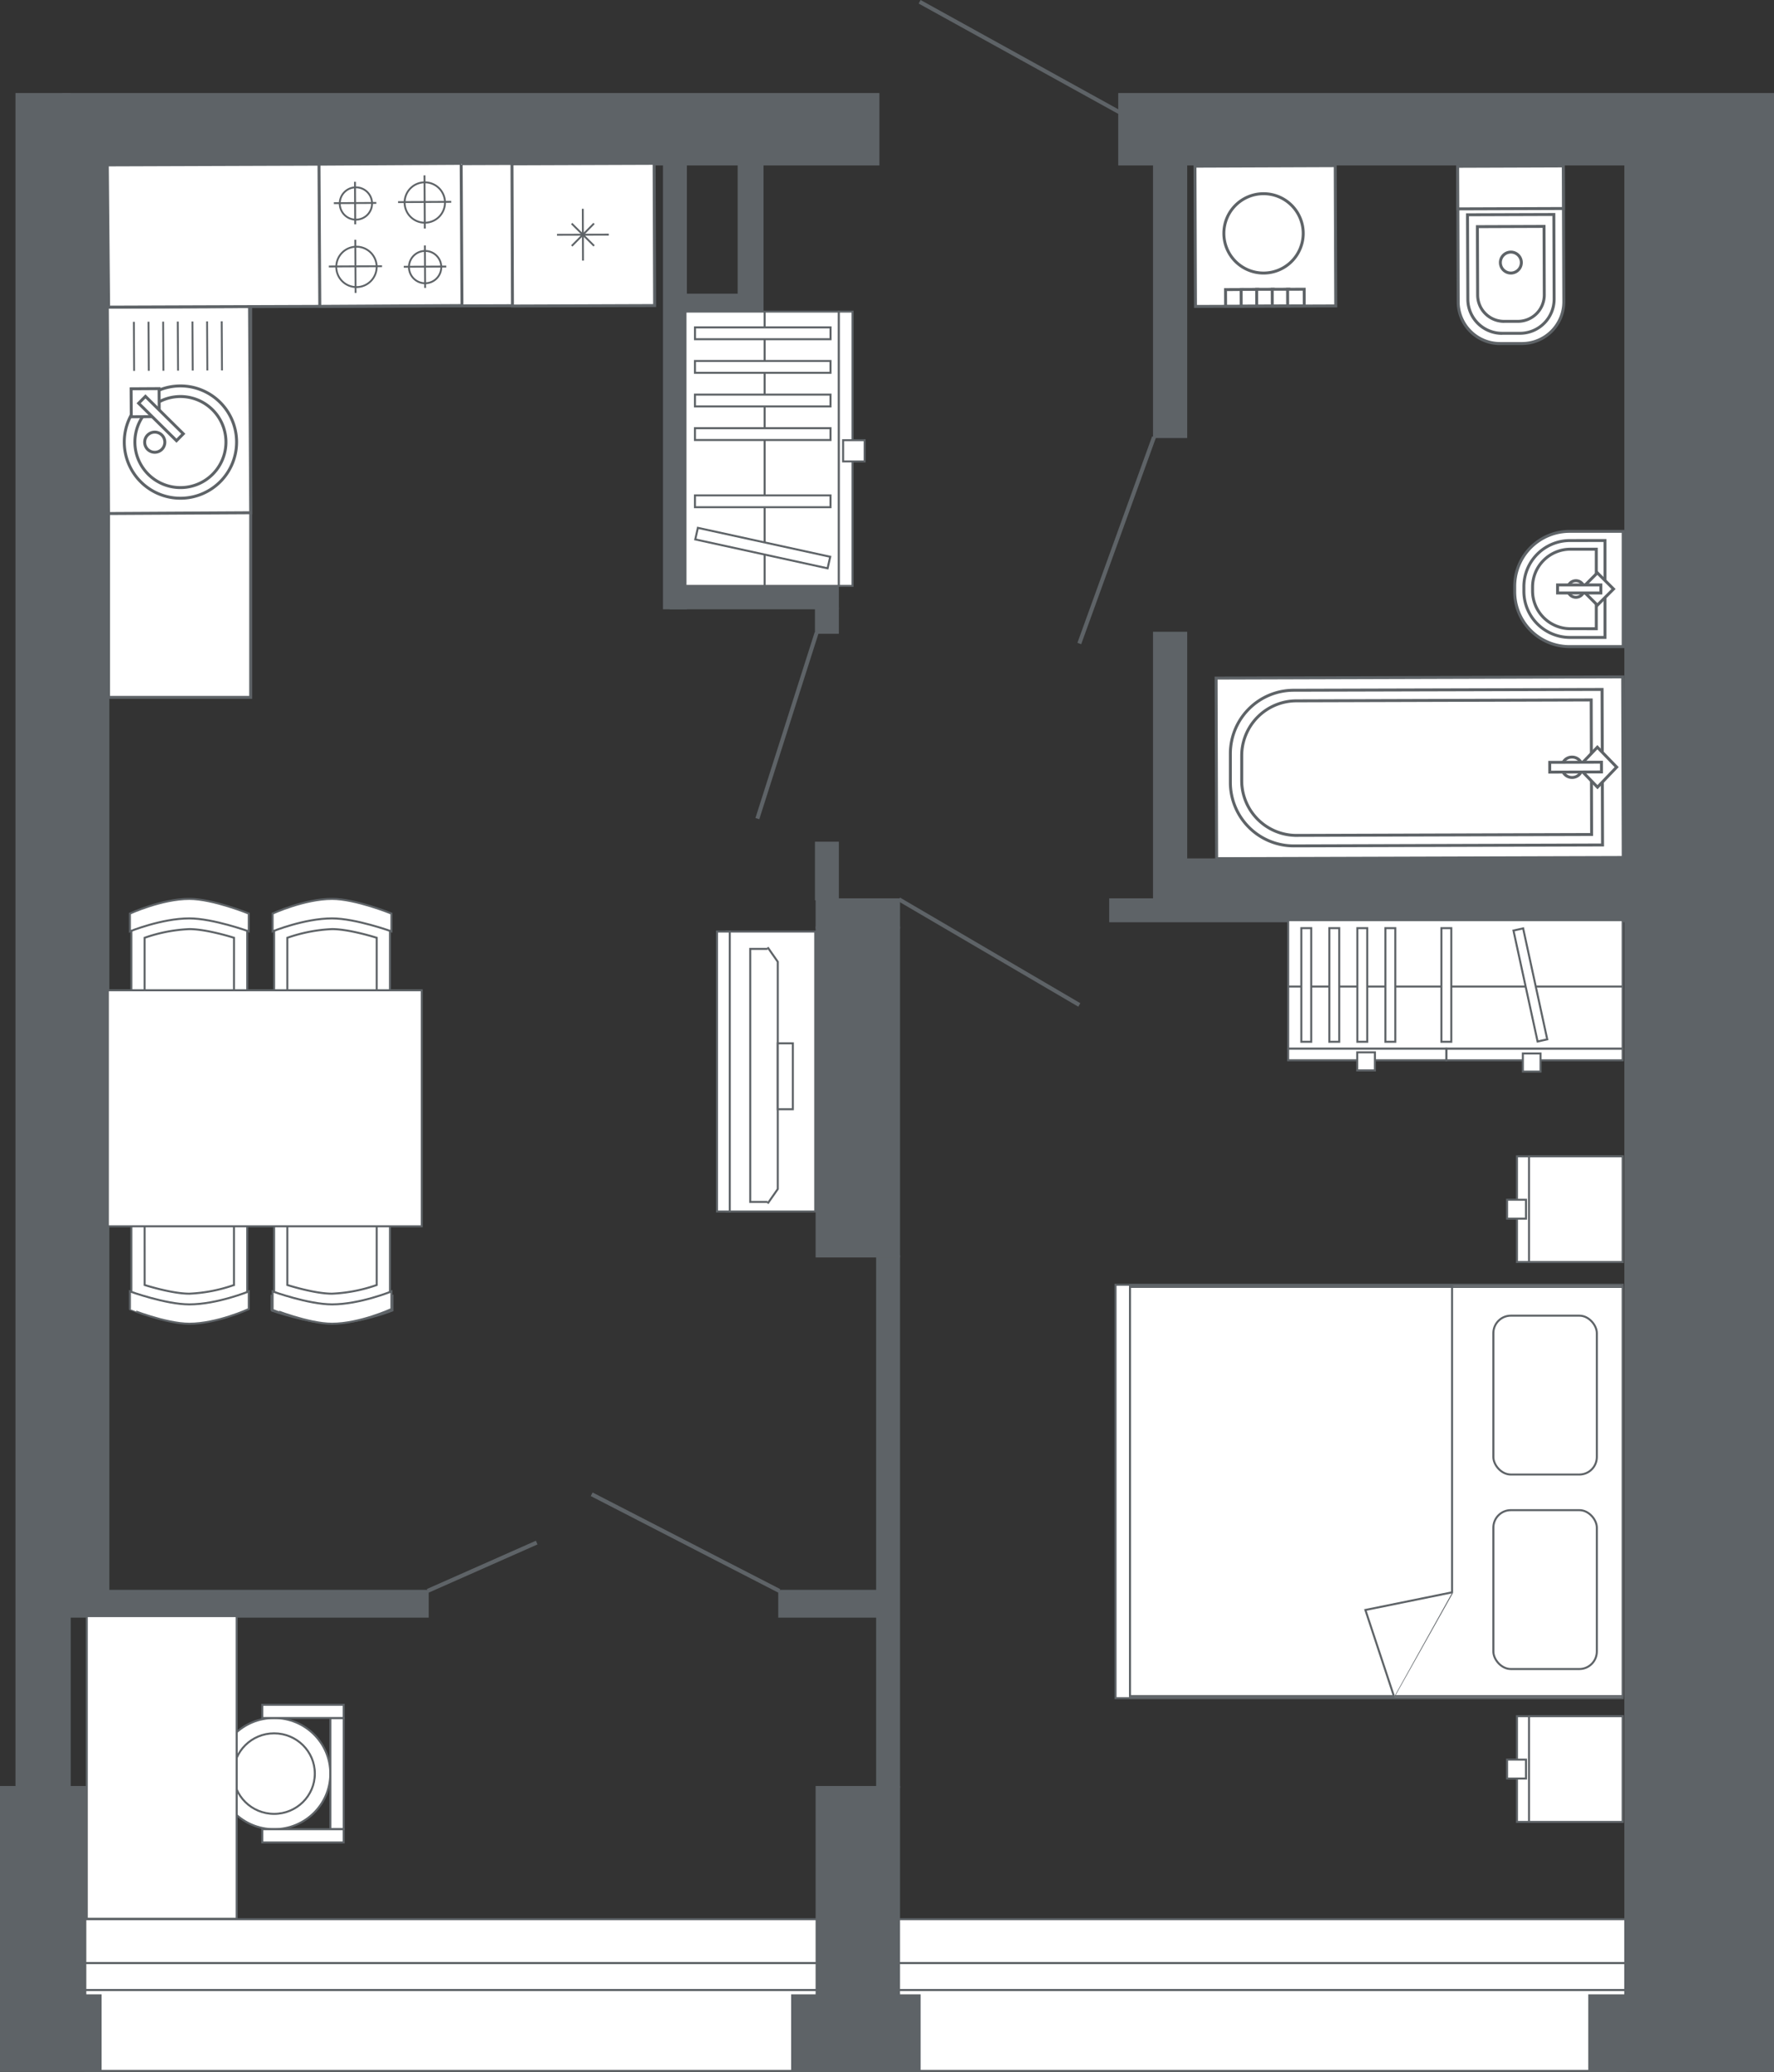 <?xml version="1.0" encoding="UTF-8"?> <svg xmlns="http://www.w3.org/2000/svg" viewBox="0 0 439.28 513.06"><rect x="0" y="0" width="439.28" height="513.06" fill="#333333" stroke="none"/> <defs> <style>.cls-1,.cls-2,.cls-4{fill:#fff;}.cls-1,.cls-2,.cls-3,.cls-4{stroke:#5e6367;stroke-miterlimit:10;}.cls-1,.cls-3{stroke-width:0.5px;}.cls-3{fill:#5e6367;}.cls-4{stroke-width:0.46px;}</style> </defs> <g id="walls"> <rect class="cls-1" x="21.08" y="486.09" width="381.38" height="6.7"></rect> <rect class="cls-1" x="21.08" y="475.25" width="381.38" height="10.84"></rect> <rect class="cls-1" x="21.08" y="492.79" width="381.38" height="20.02"></rect> <path class="cls-1" d="M209.19,173.81" transform="translate(-43.12 -37.21)"></path> <line class="cls-2" x1="285.76" y1="108.22" x2="267.26" y2="159.35"></line> <line class="cls-2" x1="202.21" y1="156.69" x2="187.54" y2="202.71"></line> <line class="cls-2" x1="222.62" y1="222.7" x2="267.26" y2="248.85"></line> <line class="cls-2" x1="146.51" y1="370.02" x2="192.96" y2="393.94"></line> <line class="cls-2" x1="132.9" y1="381.98" x2="105.91" y2="393.94"></line> <line class="cls-2" x1="227.72" y1="0.44" x2="280.21" y2="29.46"></line> <rect class="cls-3" x="0.25" y="494.1" width="24.66" height="18.71"></rect> <rect class="cls-3" x="0.25" y="442.51" width="20.83" height="51.59"></rect> <rect class="cls-3" x="196.15" y="494.1" width="31.57" height="18.71"></rect> <rect class="cls-3" x="402.47" y="40.72" width="36.57" height="453.38"></rect> <rect class="cls-3" x="202.21" y="442.51" width="20.41" height="51.59"></rect> <rect class="cls-3" x="202.21" y="229.71" width="20.41" height="81.42"></rect> <rect class="cls-3" x="4.08" y="23.29" width="13.18" height="419.22"></rect> <rect class="cls-3" x="393.54" y="494.1" width="45.49" height="18.71"></rect> <rect class="cls-3" x="277.15" y="23.29" width="161.89" height="17.43"></rect> <rect class="cls-3" x="15.66" y="23.29" width="201.85" height="17.43"></rect> <rect class="cls-3" x="217.2" y="311.13" width="5.42" height="131.38"></rect> <rect class="cls-3" x="17.26" y="393.94" width="88.65" height="6.38"></rect> <rect class="cls-3" x="192.96" y="393.94" width="25.31" height="6.38"></rect> <rect class="cls-3" x="17.26" y="40.72" width="9.57" height="353.21"></rect> <rect class="cls-3" x="274.91" y="222.7" width="127.55" height="5.42"></rect> <rect class="cls-3" x="202.21" y="222.7" width="20.41" height="7.02"></rect> <rect class="cls-3" x="164.42" y="38.7" width="5.42" height="111.93"></rect> <rect class="cls-3" x="166.07" y="145.21" width="41.4" height="5.42"></rect> <rect class="cls-3" x="202.05" y="208.67" width="5.42" height="14.03"></rect> <rect class="cls-3" x="202.05" y="150.63" width="5.42" height="6.06"></rect> <rect class="cls-3" x="285.76" y="156.69" width="7.97" height="66.01"></rect> <rect class="cls-3" x="293.73" y="212.81" width="108.74" height="9.89"></rect> <rect class="cls-3" x="285.76" y="40.72" width="7.97" height="67.5"></rect> <polygon class="cls-3" points="168.57 72.97 182.91 72.97 182.91 40.72 188.81 40.72 188.81 77.71 168.57 77.71 168.57 72.97"></polygon> </g> <g id="Furniture"> <rect class="cls-1" x="212.85" y="114.38" width="37.98" height="67.92" transform="translate(420.57 259.46) rotate(180)"></rect> <line class="cls-1" x1="189.34" y1="77.16" x2="189.34" y2="145.08"></line> <rect class="cls-1" x="230.52" y="102.97" width="2.93" height="33.57" transform="translate(308.63 -149.45) rotate(90)"></rect> <rect class="cls-1" x="230.52" y="111.29" width="2.93" height="33.57" transform="translate(316.94 -141.13) rotate(90)"></rect> <rect class="cls-1" x="230.52" y="119.61" width="2.93" height="33.57" transform="translate(325.26 -132.81) rotate(90)"></rect> <rect class="cls-1" x="230.52" y="127.93" width="2.93" height="33.57" transform="translate(333.58 -124.49) rotate(90)"></rect> <rect class="cls-1" x="230.52" y="144.57" width="2.93" height="33.57" transform="translate(350.22 -107.85) rotate(90)"></rect> <polygon class="cls-1" points="172.16 133.57 172.81 130.71 205.58 137.87 204.93 140.73 172.16 133.57"></polygon> <rect class="cls-1" x="250.84" y="114.38" width="3.39" height="67.92" transform="translate(461.95 259.46) rotate(-180)"></rect> <rect class="cls-1" x="251.9" y="146.21" width="5.33" height="5.26" transform="translate(466 260.47) rotate(-180)"></rect> <path class="cls-1" d="M111,329h28.69v29.51s-7.68,2.79-14.34,2.79c-5.69,0-14.35-2.79-14.35-2.79Z" transform="translate(-43.12 -37.21)"></path> <path class="cls-1" d="M114.27,332.64H136.4v22.77a38.51,38.51,0,0,1-11.06,2.15c-4.39,0-11.07-2.15-11.07-2.15Z" transform="translate(-43.12 -37.21)"></path> <path class="cls-2" d="M125.34,364.62c6.83,0,14.71-3.07,14.71-3.07v-3.09s-7.88,2.79-14.71,2.79c-5.84,0-14.72-2.79-14.72-2.79v3.09S119.5,364.62,125.34,364.62Z" transform="translate(-43.12 -37.21)"></path> <path class="cls-1" d="M111,329h28.69v29.51s-7.68,2.79-14.34,2.79c-5.69,0-14.35-2.79-14.35-2.79Z" transform="translate(-43.12 -37.21)"></path> <path class="cls-1" d="M114.27,332.64H136.4v22.77a38.51,38.51,0,0,1-11.06,2.15c-4.39,0-11.07-2.15-11.07-2.15Z" transform="translate(-43.12 -37.21)"></path> <path class="cls-1" d="M125.34,365c6.83,0,14.71-3.63,14.71-3.63V357s-7.88,3.21-14.71,3.21c-5.84,0-14.72-3.21-14.72-3.21v4.41S119.5,365,125.34,365Z" transform="translate(-43.12 -37.21)"></path> <path class="cls-1" d="M75.65,329h28.69v29.51s-7.68,2.79-14.35,2.79c-5.68,0-14.34-2.79-14.34-2.79Z" transform="translate(-43.12 -37.21)"></path> <path class="cls-1" d="M78.93,332.64h22.13v22.77A38.52,38.52,0,0,1,90,357.56c-4.38,0-11.06-2.15-11.06-2.15Z" transform="translate(-43.12 -37.21)"></path> <path class="cls-1" d="M90,365c6.84,0,14.72-3.63,14.72-3.63V357s-7.88,3.21-14.72,3.21c-5.83,0-14.71-3.21-14.71-3.21v4.41S84.16,365,90,365Z" transform="translate(-43.12 -37.21)"></path> <path class="cls-1" d="M104.34,295.89H75.65V266.37s7.68-2.78,14.34-2.78c5.69,0,14.35,2.78,14.35,2.78Z" transform="translate(-43.12 -37.21)"></path> <path class="cls-1" d="M101.06,292.2H78.93V269.43A38.51,38.51,0,0,1,90,267.28c4.39,0,11.07,2.15,11.07,2.15Z" transform="translate(-43.12 -37.21)"></path> <path class="cls-1" d="M90,259.8c-6.83,0-14.71,3.63-14.71,3.63v4.41s7.88-3.21,14.71-3.21c5.84,0,14.72,3.21,14.72,3.21v-4.41S95.83,259.8,90,259.8Z" transform="translate(-43.12 -37.21)"></path> <path class="cls-1" d="M139.68,295.89H111V266.37s7.68-2.78,14.35-2.78c5.68,0,14.34,2.78,14.34,2.78Z" transform="translate(-43.12 -37.21)"></path> <path class="cls-1" d="M136.4,292.2H114.27V269.43a38.52,38.52,0,0,1,11.07-2.15c4.38,0,11.06,2.15,11.06,2.15Z" transform="translate(-43.12 -37.21)"></path> <path class="cls-1" d="M125.34,259.8c-6.84,0-14.72,3.63-14.72,3.63v4.41s7.88-3.21,14.72-3.21c5.83,0,14.71,3.21,14.71,3.21v-4.41S131.17,259.8,125.34,259.8Z" transform="translate(-43.12 -37.21)"></path> <rect class="cls-1" x="69.84" y="282.43" width="77.72" height="58.44" transform="translate(174.27 586.09) rotate(-180)"></rect> <rect class="cls-1" x="387.59" y="239.58" width="31.84" height="82.83" transform="translate(79.4 647.29) rotate(-90)"></rect> <line class="cls-1" x1="318.98" y1="244.29" x2="401.81" y2="244.29"></line> <rect class="cls-1" x="322.24" y="229.83" width="2.45" height="28.14"></rect> <rect class="cls-1" x="329.17" y="229.83" width="2.45" height="28.14"></rect> <rect class="cls-1" x="336.11" y="229.83" width="2.45" height="28.14"></rect> <rect class="cls-1" x="343.05" y="229.83" width="2.45" height="28.14"></rect> <rect class="cls-1" x="356.92" y="229.83" width="2.45" height="28.14"></rect> <polygon class="cls-1" points="377.16 229.89 374.77 230.43 380.74 257.9 383.13 257.37 377.16 229.89"></polygon> <rect class="cls-1" x="421.67" y="276.5" width="2.85" height="43.67" transform="translate(81.64 684.22) rotate(-90)"></rect> <rect class="cls-1" x="420.16" y="298.12" width="4.47" height="4.38" transform="translate(78.97 685.5) rotate(-90)"></rect> <rect class="cls-1" x="380.26" y="278.75" width="2.85" height="39.16" transform="translate(40.22 642.8) rotate(-90)"></rect> <rect class="cls-1" x="379.16" y="297.84" width="4.47" height="4.38" transform="translate(38.24 644.22) rotate(-90)"></rect> <rect class="cls-1" x="179.9" y="230.68" width="21.97" height="69.31"></rect> <rect class="cls-1" x="220.66" y="267.89" width="3.15" height="69.31" transform="translate(401.36 567.88) rotate(-180)"></rect> <polyline class="cls-1" points="190.09 297.63 185.77 297.63 185.77 234.97 190.09 234.97"></polyline> <polyline class="cls-1" points="190.09 234.58 192.59 238.16 192.59 294.44 190.09 298.02"></polyline> <rect class="cls-1" x="192.59" y="258.35" width="3.73" height="16.32"></rect> <rect class="cls-1" x="276.23" y="318.14" width="125.58" height="102.37"></rect> <rect class="cls-1" x="279.81" y="318.67" width="122" height="101.33"></rect> <rect class="cls-1" x="369.79" y="373.95" width="25.62" height="39.34" rx="4.33"></rect> <polygon class="cls-1" points="359.56 318.67 279.81 318.67 279.81 419.99 345.18 419.99 359.56 394.36 359.56 318.67"></polygon> <polyline class="cls-1" points="359.63 394.29 338.1 398.67 345.22 420.18"></polyline> <rect class="cls-1" x="369.79" y="325.79" width="25.62" height="39.34" rx="4.33"></rect> <rect class="cls-1" x="375.64" y="424.98" width="26.17" height="26.17"></rect> <rect class="cls-1" x="373.19" y="435.73" width="4.68" height="4.68"></rect> <rect class="cls-1" x="378.62" y="424.98" width="23.19" height="26.17"></rect> <rect class="cls-1" x="375.64" y="286.34" width="26.17" height="26.17"></rect> <rect class="cls-1" x="373.19" y="297.09" width="4.68" height="4.68"></rect> <rect class="cls-1" x="378.62" y="286.34" width="23.19" height="26.17"></rect> <rect class="cls-2" x="27.01" y="75.92" width="34.93" height="96.63"></rect> <rect class="cls-4" x="27.01" y="75.92" width="34.93" height="96.63"></rect> <rect class="cls-2" x="69.97" y="113.33" width="34.93" height="50.82" transform="translate(-43.88 -36.73) rotate(-0.32)"></rect> <rect class="cls-4" x="69.97" y="113.33" width="34.93" height="50.82" transform="translate(-43.88 -36.73) rotate(-0.32)"></rect> <path class="cls-2" d="M87.87,160.45a13.77,13.77,0,1,1,13.7-13.85,13.77,13.77,0,0,1-13.7,13.85" transform="translate(-43.12 -37.21)"></path> <path class="cls-4" d="M87.87,160.45a13.77,13.77,0,1,1,13.7-13.85A13.77,13.77,0,0,1,87.87,160.45Z" transform="translate(-43.12 -37.21)"></path> <path class="cls-2" d="M84.93,157.44a11.14,11.14,0,1,1,13.63-7.89,11.13,11.13,0,0,1-13.63,7.89" transform="translate(-43.12 -37.21)"></path> <path class="cls-4" d="M84.93,157.44a11.14,11.14,0,1,1,13.63-7.89A11.13,11.13,0,0,1,84.93,157.44Z" transform="translate(-43.12 -37.21)"></path> <line class="cls-4" x1="54.9" y1="79.56" x2="54.97" y2="91.72"></line> <line class="cls-4" x1="51.28" y1="79.59" x2="51.34" y2="91.73"></line> <line class="cls-4" x1="47.65" y1="79.61" x2="47.72" y2="91.76"></line> <line class="cls-4" x1="44.02" y1="79.63" x2="44.09" y2="91.78"></line> <line class="cls-4" x1="40.4" y1="79.65" x2="40.46" y2="91.8"></line> <line class="cls-4" x1="36.77" y1="79.67" x2="36.84" y2="91.82"></line> <line class="cls-4" x1="33.15" y1="79.69" x2="33.21" y2="91.84"></line> <path class="cls-2" d="M81.45,149.07a2.36,2.36,0,1,1,2.35-2.37,2.36,2.36,0,0,1-2.35,2.37" transform="translate(-43.12 -37.21)"></path> <path class="cls-4" d="M81.45,149.07a2.36,2.36,0,1,1,2.35-2.37A2.36,2.36,0,0,1,81.45,149.07Z" transform="translate(-43.12 -37.21)"></path> <rect class="cls-2" x="75.73" y="133.61" width="6.66" height="6.66" transform="translate(-43.92 -36.75) rotate(-0.34)"></rect> <rect class="cls-4" x="75.73" y="133.61" width="6.66" height="6.66" transform="translate(-43.92 -36.75) rotate(-0.34)"></rect> <rect class="cls-2" x="81.91" y="134.42" width="2.13" height="12.91" transform="translate(-118.66 63.61) rotate(-45.33)"></rect> <rect class="cls-4" x="81.91" y="134.42" width="2.13" height="12.91" transform="translate(-118.66 63.61) rotate(-45.33)"></rect> <polygon class="cls-2" points="136.8 75.53 27.03 75.91 26.71 40.97 136.5 40.59 136.8 75.53"></polygon> <polygon class="cls-4" points="136.8 75.53 27.03 75.91 26.71 40.97 136.5 40.59 136.8 75.53"></polygon> <rect class="cls-2" x="122.34" y="77.9" width="34.94" height="34.94" transform="translate(-43.65 -36.43) rotate(-0.32)"></rect> <rect class="cls-4" x="122.34" y="77.9" width="34.94" height="34.94" transform="translate(-43.65 -36.43) rotate(-0.32)"></rect> <path class="cls-4" d="M144.39,103.41a4,4,0,1,1,4,3.94A4,4,0,0,1,144.39,103.41Z" transform="translate(-43.12 -37.21)"></path> <path class="cls-4" d="M126.39,103.37a5,5,0,1,1,5,4.93A5,5,0,0,1,126.39,103.37Z" transform="translate(-43.12 -37.21)"></path> <path class="cls-4" d="M143.31,87.43a5,5,0,1,1,5,4.93A5,5,0,0,1,143.31,87.43Z" transform="translate(-43.12 -37.21)"></path> <path class="cls-4" d="M127.25,87.66a4,4,0,1,1,4,3.94A4,4,0,0,1,127.25,87.66Z" transform="translate(-43.12 -37.21)"></path> <line class="cls-4" x1="105.27" y1="71.29" x2="105.21" y2="60.77"></line> <line class="cls-4" x1="99.98" y1="66.06" x2="110.5" y2="66"></line> <line class="cls-4" x1="88.05" y1="72.53" x2="87.98" y2="59.37"></line> <line class="cls-4" x1="81.43" y1="65.99" x2="94.6" y2="65.92"></line> <line class="cls-4" x1="105.19" y1="56.59" x2="105.11" y2="43.43"></line> <line class="cls-4" x1="98.57" y1="50.05" x2="111.73" y2="49.98"></line> <line class="cls-4" x1="87.96" y1="55.55" x2="87.9" y2="45.02"></line> <line class="cls-4" x1="82.67" y1="50.31" x2="93.19" y2="50.25"></line> <rect class="cls-2" x="170.08" y="77.87" width="34.93" height="34.94" transform="translate(-43.44 -36.57) rotate(-0.2)"></rect> <rect class="cls-4" x="170.08" y="77.87" width="34.93" height="34.94" transform="translate(-43.44 -36.57) rotate(-0.2)"></rect> <line class="cls-4" x1="137.92" y1="58.14" x2="150.75" y2="58.1"></line> <line class="cls-4" x1="144.36" y1="64.53" x2="144.31" y2="51.71"></line> <line class="cls-4" x1="141.58" y1="60.9" x2="147.09" y2="55.34"></line> <line class="cls-4" x1="147.11" y1="60.88" x2="141.56" y2="55.36"></line> <rect class="cls-2" x="344.46" y="205.1" width="100.41" height="44.45" transform="translate(-43.8 -36.03) rotate(-0.17)"></rect> <rect class="cls-4" x="344.46" y="205.1" width="100.41" height="44.45" transform="translate(-43.8 -36.03) rotate(-0.17)"></rect> <path class="cls-2" d="M439.69,208.07l.12,38.24-76.28.23A15.57,15.57,0,0,1,347.92,231l0-7.12a15.57,15.57,0,0,1,15.52-15.61Z" transform="translate(-43.12 -37.21)"></path> <path class="cls-4" d="M439.69,208.07l.12,38.24-76.28.23A15.57,15.57,0,0,1,347.92,231l0-7.12a15.57,15.57,0,0,1,15.52-15.61Z" transform="translate(-43.12 -37.21)"></path> <path class="cls-2" d="M437,210.67l.1,33.05-72.88.22a13.43,13.43,0,0,1-13.49-13.4l0-6.16a13.45,13.45,0,0,1,13.41-13.49Z" transform="translate(-43.12 -37.21)"></path> <path class="cls-4" d="M437,210.67l.1,33.05-72.88.22a13.43,13.43,0,0,1-13.49-13.4l0-6.16a13.45,13.45,0,0,1,13.41-13.49Z" transform="translate(-43.12 -37.21)"></path> <path class="cls-2" d="M432.29,224.82a2.39,2.39,0,1,1-2.28,2.4,2.35,2.35,0,0,1,2.28-2.4" transform="translate(-43.12 -37.21)"></path> <path class="cls-4" d="M432.29,224.82a2.39,2.39,0,1,1-2.28,2.4A2.35,2.35,0,0,1,432.29,224.82Z" transform="translate(-43.12 -37.21)"></path> <polygon class="cls-2" points="395.54 185.22 400.13 189.96 395.57 194.73 390.98 189.99 395.54 185.22"></polygon> <polygon class="cls-4" points="395.54 185.22 400.13 189.96 395.57 194.73 390.98 189.99 395.54 185.22"></polygon> <rect class="cls-2" x="427.02" y="226.08" width="12.54" height="2.15" transform="translate(-43.89 -35.75) rotate(-0.19)"></rect> <rect class="cls-4" x="427.02" y="226.08" width="12.54" height="2.15" transform="translate(-43.89 -35.75) rotate(-0.19)"></rect> <path class="cls-2" d="M414.58,122.14l5.46,0a10.22,10.22,0,0,0,10.18-10.25l-.13-33.47-25.88.1.12,33.46a10.22,10.22,0,0,0,10.25,10.18" transform="translate(-43.12 -37.21)"></path> <path class="cls-4" d="M414.58,122.14l5.46,0a10.22,10.22,0,0,0,10.18-10.25l-.13-33.47-25.88.1.12,33.46A10.22,10.22,0,0,0,414.58,122.14Z" transform="translate(-43.12 -37.21)"></path> <path class="cls-2" d="M415.08,119.61l4.45,0a8.33,8.33,0,0,0,8.29-8.36l-.07-20.79-21.11.07.08,20.8a8.34,8.34,0,0,0,8.36,8.3" transform="translate(-43.12 -37.21)"></path> <path class="cls-4" d="M415.08,119.61l4.45,0a8.33,8.33,0,0,0,8.29-8.36l-.07-20.79-21.11.07.08,20.8A8.34,8.34,0,0,0,415.08,119.61Z" transform="translate(-43.12 -37.21)"></path> <path class="cls-2" d="M415.58,116.65H419a6.4,6.4,0,0,0,6.38-6.43l-.06-16.81-16.23.06.06,16.81a6.4,6.4,0,0,0,6.43,6.38" transform="translate(-43.12 -37.21)"></path> <path class="cls-4" d="M415.58,116.65H419a6.4,6.4,0,0,0,6.38-6.43l-.06-16.81-16.23.06.06,16.81A6.4,6.4,0,0,0,415.58,116.65Z" transform="translate(-43.12 -37.21)"></path> <path class="cls-2" d="M414.78,102.24a2.46,2.46,0,1,1,2.47,2.45,2.47,2.47,0,0,1-2.47-2.45" transform="translate(-43.12 -37.21)"></path> <path class="cls-4" d="M414.78,102.24a2.46,2.46,0,1,1,2.47,2.45A2.47,2.47,0,0,1,414.78,102.24Z" transform="translate(-43.12 -37.21)"></path> <rect class="cls-2" x="404.23" y="78.45" width="25.89" height="10.27" transform="translate(-43.42 -35.72) rotate(-0.2)"></rect> <rect class="cls-4" x="404.23" y="78.45" width="25.89" height="10.27" transform="translate(-43.42 -35.72) rotate(-0.2)"></rect> <rect class="cls-2" x="339.21" y="78.46" width="34.46" height="34.46" transform="translate(-43.46 -35.93) rotate(-0.21)"></rect> <rect class="cls-4" x="339.21" y="78.46" width="34.46" height="34.46" transform="translate(-43.46 -35.93) rotate(-0.21)"></rect> <rect class="cls-2" x="346.74" y="109.05" width="3.85" height="3.85" transform="translate(-43.55 -35.87) rotate(-0.22)"></rect> <rect class="cls-4" x="346.74" y="109.05" width="3.85" height="3.85" transform="translate(-43.55 -35.87) rotate(-0.22)"></rect> <rect class="cls-2" x="350.59" y="109.04" width="3.84" height="3.85" transform="translate(-43.48 -36.07) rotate(-0.19)"></rect> <rect class="cls-4" x="350.59" y="109.04" width="3.84" height="3.85" transform="translate(-43.48 -36.07) rotate(-0.19)"></rect> <rect class="cls-2" x="354.43" y="109.02" width="3.84" height="3.85" transform="translate(-43.48 -36.06) rotate(-0.19)"></rect> <rect class="cls-4" x="354.43" y="109.02" width="3.84" height="3.85" transform="translate(-43.48 -36.06) rotate(-0.19)"></rect> <rect class="cls-2" x="358.28" y="109.01" width="3.85" height="3.85" transform="translate(-43.48 -36.05) rotate(-0.19)"></rect> <rect class="cls-4" x="358.28" y="109.01" width="3.85" height="3.85" transform="translate(-43.48 -36.05) rotate(-0.19)"></rect> <rect class="cls-2" x="362.09" y="109" width="3.84" height="3.85" transform="translate(-43.48 -36.03) rotate(-0.19)"></rect> <rect class="cls-4" x="362.09" y="109" width="3.84" height="3.85" transform="translate(-43.48 -36.03) rotate(-0.19)"></rect> <path class="cls-2" d="M356,85.31A9.69,9.69,0,1,1,346.31,95,9.69,9.69,0,0,1,356,85.31" transform="translate(-43.12 -37.21)"></path> <path class="cls-4" d="M356,85.31A9.69,9.69,0,1,1,346.31,95,9.69,9.69,0,0,1,356,85.31Z" transform="translate(-43.12 -37.21)"></path> <path class="cls-2" d="M444.92,168.92v28.27H431.79a13.44,13.44,0,0,1-13.46-13.44v-1.36a13.46,13.46,0,0,1,13.44-13.47Z" transform="translate(-43.12 -37.21)"></path> <path class="cls-4" d="M444.92,168.92v28.27H431.79a13.44,13.44,0,0,1-13.46-13.44v-1.36a13.46,13.46,0,0,1,13.44-13.47Z" transform="translate(-43.12 -37.21)"></path> <path class="cls-2" d="M440.41,171.19l0,23.73H431.9a11.29,11.29,0,0,1-11.3-11.29v-1.14a11.28,11.28,0,0,1,11.28-11.29Z" transform="translate(-43.12 -37.21)"></path> <path class="cls-4" d="M440.41,171.19l0,23.73H431.9a11.29,11.29,0,0,1-11.3-11.29v-1.14a11.28,11.28,0,0,1,11.28-11.29Z" transform="translate(-43.12 -37.21)"></path> <path class="cls-2" d="M438.26,173.34l0,19.42H432a9.24,9.24,0,0,1-9.25-9.24v-.94a9.24,9.24,0,0,1,9.24-9.24Z" transform="translate(-43.12 -37.21)"></path> <path class="cls-4" d="M438.26,173.34l0,19.42H432a9.24,9.24,0,0,1-9.25-9.24v-.94a9.24,9.24,0,0,1,9.24-9.24Z" transform="translate(-43.12 -37.21)"></path> <path class="cls-2" d="M433.34,181.14a1.92,1.92,0,1,1-1.91,1.92,1.92,1.92,0,0,1,1.91-1.92" transform="translate(-43.12 -37.21)"></path> <path class="cls-4" d="M433.34,181.14a1.92,1.92,0,1,1-1.91,1.92A1.92,1.92,0,0,1,433.34,181.14Z" transform="translate(-43.12 -37.21)"></path> <rect class="cls-2" x="435.96" y="180.36" width="5.39" height="5.39" transform="translate(-43.98 326.82) rotate(-45.03)"></rect> <rect class="cls-4" x="435.96" y="180.36" width="5.39" height="5.39" transform="translate(-43.98 326.82) rotate(-45.03)"></rect> <rect class="cls-2" x="385.82" y="144.98" width="10.45" height="1.72"></rect> <rect class="cls-4" x="385.82" y="144.98" width="10.45" height="1.72"></rect> <ellipse class="cls-1" cx="67.88" cy="439.19" rx="13.92" ry="13.77"></ellipse> <rect class="cls-1" x="112.8" y="474.75" width="27.53" height="3.31" transform="translate(559.86 312.62) rotate(90)"></rect> <rect class="cls-1" x="64.95" y="452.96" width="20.15" height="3.27"></rect> <rect class="cls-1" x="64.95" y="422.15" width="20.15" height="3.27"></rect> <ellipse class="cls-1" cx="67.88" cy="439.19" rx="10.08" ry="9.97"></ellipse> <rect class="cls-1" x="45.71" y="456.32" width="74.94" height="37.12" transform="translate(514.93 354.48) rotate(90)"></rect> </g> </svg> 